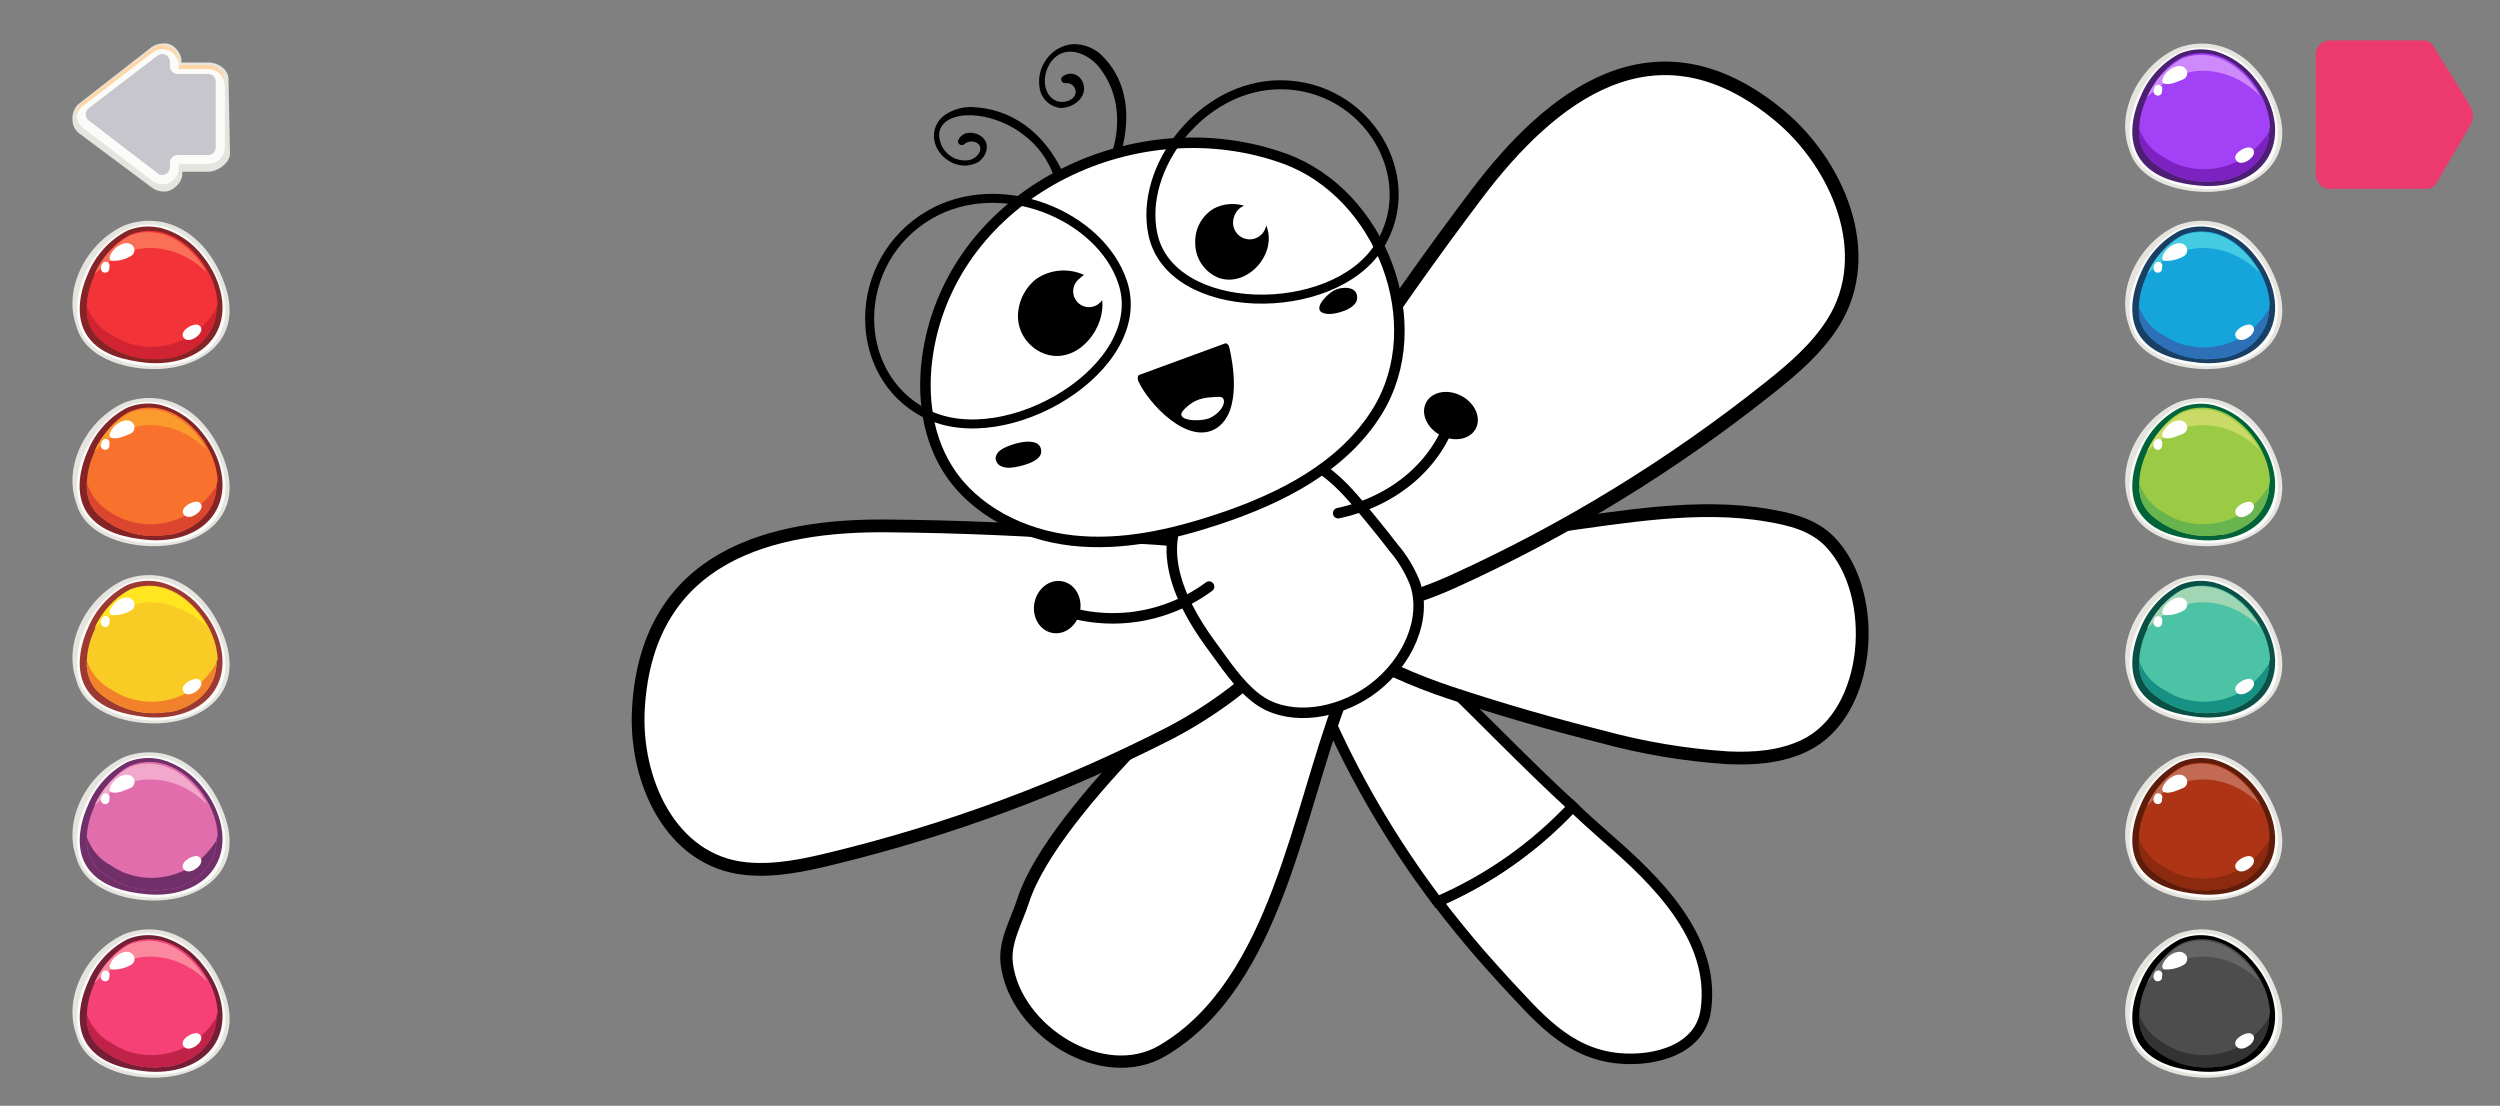 <svg width="364" height="161" viewBox="0 0 364 161" fill="none" xmlns="http://www.w3.org/2000/svg">
<rect x="0" y="0" width="364" height="161" fill="#808080" stroke="none"/>
<path d="M322.835 27.871C317.942 28.333 311.308 26.615 309.997 21.726C307.922 16.052 311.729 9.307 317.062 7C322.649 4.909 328.774 7.854 331.514 15.345C334.41 23.169 328.843 27.312 322.835 27.871Z" fill="#E6E4DF"/>
<path d="M322.747 27.488C318.578 27.871 313.5 26.33 311.406 23.62C307.883 18.829 311.856 9.984 317.345 7.589C322.668 5.262 328.324 9.327 330.408 14.304C333.667 21.038 330.487 26.88 322.747 27.488Z" fill="#FBFBF9"/>
<path d="M330.174 23.011C332.365 19.438 330.966 14.716 328.461 11.594C326.938 9.555 324.784 8.081 322.336 7.402L321.984 7.334C320.436 7.027 318.832 7.187 317.375 7.795C314.796 9.137 312.775 11.353 311.67 14.048C310.339 16.994 309.655 21.019 312.052 23.738C314.009 26.006 317.267 26.742 320.144 27.017C323.794 27.38 328.099 26.389 330.174 23.011Z" fill="#4D1F74"/>
<path d="M330.399 19.173C330.367 20.352 330.029 21.502 329.42 22.511C329.027 23.153 328.539 23.733 327.972 24.229C326.696 25.306 325.155 26.021 323.51 26.3H323.422H323.256H323.099C321.331 26.579 319.523 26.459 317.807 25.95C316.091 25.44 314.509 24.554 313.177 23.355C313.042 23.228 312.915 23.093 312.795 22.952C312.343 22.442 311.994 21.849 311.768 21.205C311.768 21.097 311.7 20.989 311.67 20.881C311.632 20.776 311.602 20.667 311.582 20.557V20.419C311.561 20.342 311.545 20.263 311.533 20.184C311.533 20.027 311.484 19.87 311.465 19.703C311.445 19.536 311.465 19.546 311.465 19.467C311.46 19.389 311.46 19.31 311.465 19.232C311.46 19.196 311.46 19.159 311.465 19.124V18.692C311.563 14.51 314.733 9.66 317.844 8.286C319.256 7.72 320.807 7.603 322.287 7.952C326.397 8.855 330.408 13.842 330.516 18.525C330.408 18.829 330.408 19.006 330.399 19.173Z" fill="#A241F6"/>
<path d="M330.399 19.173C330.367 20.352 330.029 21.503 329.42 22.511C329.027 23.154 328.539 23.733 327.972 24.229C326.696 25.307 325.155 26.022 323.51 26.301H323.422H323.256H323.099C321.331 26.579 319.523 26.46 317.807 25.95C316.091 25.441 314.509 24.555 313.177 23.355C313.042 23.229 312.915 23.094 312.795 22.953C312.343 22.443 311.994 21.849 311.768 21.206C311.768 21.098 311.7 20.99 311.67 20.882C311.632 20.776 311.602 20.668 311.582 20.558V20.42C311.561 20.343 311.545 20.264 311.533 20.185C311.533 20.027 311.484 19.87 311.465 19.703C311.445 19.537 311.465 19.547 311.465 19.468C311.46 19.39 311.46 19.311 311.465 19.232C311.46 19.197 311.46 19.16 311.465 19.124V18.692C312.084 20.53 313.398 22.049 315.124 22.924C315.774 23.37 316.478 23.733 317.218 24.003C318.831 24.581 320.556 24.771 322.255 24.56C323.954 24.349 325.58 23.741 327.003 22.786C328.34 21.794 329.49 20.57 330.399 19.173Z" fill="#7C22C1"/>
<path d="M329.019 13.93C327.473 11.103 324.851 8.776 322.169 8.197C320.69 7.844 319.138 7.96 317.727 8.531C315.452 9.778 313.653 11.746 312.61 14.127C313.371 13.403 314.192 12.746 315.066 12.163C319.596 8.914 325.369 10.2 329.019 13.93Z" fill="#CE89FA"/>
<path d="M318.246 10.043L318.099 9.886C317.316 9.228 316.083 9.886 315.506 10.495C315.193 10.838 314.351 11.938 315.173 12.183C315.995 12.429 317.13 11.84 317.893 11.545C318.028 11.482 318.146 11.39 318.239 11.275C318.333 11.159 318.399 11.024 318.433 10.88C318.467 10.735 318.468 10.585 318.435 10.44C318.403 10.295 318.338 10.159 318.246 10.043Z" fill="white"/>
<path d="M314.821 12.763C314.792 12.665 314.738 12.577 314.665 12.506C314.593 12.435 314.503 12.384 314.405 12.358C314.307 12.331 314.204 12.33 314.106 12.355C314.007 12.379 313.917 12.428 313.842 12.498C313.657 12.725 313.554 13.009 313.549 13.303C313.55 13.455 313.606 13.601 313.707 13.715C313.808 13.829 313.946 13.902 314.097 13.921C314.247 13.945 314.4 13.913 314.527 13.829C314.654 13.745 314.745 13.617 314.782 13.47C314.787 13.427 314.787 13.384 314.782 13.342C314.783 13.319 314.783 13.296 314.782 13.273C314.829 13.107 314.842 12.934 314.821 12.763Z" fill="white"/>
<path d="M326.269 21.863C326.611 21.634 327.005 21.496 327.414 21.46C327.594 21.454 327.77 21.512 327.911 21.623C328.053 21.735 328.15 21.892 328.187 22.069C328.198 22.235 328.165 22.402 328.089 22.55C327.766 23.326 326.132 24.288 325.535 23.257C325.242 22.756 325.702 22.226 326.269 21.863Z" fill="white"/>
<path d="M322.835 79.459C317.942 79.921 311.308 78.203 309.997 73.314C307.922 67.639 311.729 60.895 317.062 58.588C322.649 56.527 328.735 59.462 331.514 66.952C334.41 74.767 328.843 78.9 322.835 79.459Z" fill="#E6E4DF"/>
<path d="M322.747 79.058C318.578 79.44 313.5 77.899 311.406 75.189C307.883 70.399 311.856 61.554 317.345 59.158C322.668 56.832 328.324 60.896 330.408 65.873C333.667 72.647 330.487 78.469 322.747 79.058Z" fill="#FBFBF9"/>
<path d="M330.174 74.61C332.365 71.037 330.966 66.315 328.461 63.193C326.938 61.154 324.784 59.679 322.336 59.001L321.984 58.932C320.436 58.625 318.832 58.786 317.375 59.394C314.798 60.738 312.777 62.953 311.67 65.647C310.339 68.592 309.655 72.617 312.052 75.337C314.009 77.604 317.267 78.341 320.144 78.615C323.794 78.969 328.099 77.977 330.174 74.61Z" fill="#006339"/>
<path d="M330.399 70.761C330.367 71.941 330.029 73.091 329.42 74.099C329.027 74.742 328.539 75.322 327.972 75.817C326.696 76.895 325.155 77.61 323.51 77.889H323.422H323.256H323.099C321.331 78.168 319.523 78.048 317.807 77.538C316.091 77.029 314.509 76.143 313.177 74.944C313.042 74.817 312.915 74.682 312.795 74.541C312.343 74.031 311.994 73.437 311.768 72.794C311.768 72.686 311.7 72.578 311.67 72.47C311.632 72.364 311.602 72.256 311.582 72.146V72.008C311.561 71.931 311.545 71.852 311.533 71.773C311.533 71.616 311.484 71.459 311.465 71.292C311.445 71.125 311.465 71.135 311.465 71.056C311.46 70.978 311.46 70.899 311.465 70.82C311.46 70.785 311.46 70.748 311.465 70.712V70.281C311.563 66.098 314.733 61.249 317.844 59.874C319.256 59.308 320.807 59.192 322.287 59.541C326.397 60.444 330.408 65.431 330.516 70.114C330.408 70.418 330.408 70.595 330.399 70.761Z" fill="#9BCA45"/>
<path d="M330.399 70.761C330.367 71.94 330.029 73.091 329.42 74.099C329.027 74.742 328.539 75.321 327.972 75.817C326.696 76.895 325.155 77.61 323.51 77.888H323.422H323.256H323.099C321.331 78.167 319.523 78.048 317.807 77.538C316.091 77.029 314.509 76.142 313.177 74.943C313.042 74.817 312.915 74.682 312.795 74.541C312.343 74.031 311.994 73.437 311.768 72.793C311.768 72.686 311.7 72.578 311.67 72.469C311.632 72.364 311.602 72.256 311.582 72.145V72.008C311.561 71.931 311.545 71.852 311.533 71.772C311.533 71.615 311.484 71.458 311.465 71.291C311.445 71.124 311.465 71.134 311.465 71.056C311.46 70.977 311.46 70.899 311.465 70.82C311.46 70.784 311.46 70.748 311.465 70.712V70.28C312.036 72.135 313.312 73.691 315.017 74.61C315.667 75.056 316.37 75.419 317.111 75.689C318.723 76.267 320.448 76.457 322.147 76.246C323.846 76.035 325.472 75.427 326.896 74.472C328.282 73.463 329.47 72.205 330.399 70.761Z" fill="#68B44F"/>
<path d="M329.019 65.519C327.473 62.692 324.851 60.365 322.169 59.786C320.69 59.433 319.138 59.549 317.727 60.12C315.452 61.367 313.653 63.335 312.61 65.716C313.371 64.992 314.192 64.335 315.066 63.752C319.596 60.503 325.369 61.789 329.019 65.519Z" fill="#C9DB66"/>
<path d="M318.246 61.632L318.099 61.475C317.316 60.817 316.083 61.475 315.506 62.093C315.193 62.427 314.351 63.526 315.173 63.772C315.995 64.017 317.13 63.428 317.893 63.134C318.028 63.071 318.146 62.979 318.239 62.863C318.333 62.748 318.399 62.613 318.433 62.468C318.467 62.324 318.468 62.173 318.435 62.029C318.403 61.883 318.338 61.748 318.246 61.632Z" fill="white"/>
<path d="M314.821 64.331C314.789 64.236 314.735 64.149 314.662 64.08C314.589 64.01 314.5 63.96 314.403 63.934C314.306 63.908 314.204 63.906 314.106 63.929C314.008 63.952 313.918 63.999 313.842 64.066C313.657 64.294 313.554 64.577 313.549 64.871C313.55 65.023 313.606 65.17 313.707 65.284C313.808 65.397 313.946 65.471 314.097 65.49C314.247 65.514 314.4 65.481 314.527 65.397C314.654 65.314 314.745 65.186 314.782 65.038C314.787 64.996 314.787 64.953 314.782 64.91C314.783 64.888 314.783 64.865 314.782 64.842C314.829 64.676 314.843 64.502 314.821 64.331Z" fill="white"/>
<path d="M326.269 73.452C326.611 73.223 327.005 73.085 327.414 73.049C327.594 73.043 327.77 73.101 327.911 73.212C328.053 73.323 328.15 73.481 328.187 73.658C328.198 73.824 328.165 73.99 328.089 74.139C327.766 74.915 326.132 75.877 325.535 74.846C325.242 74.345 325.702 73.815 326.269 73.452Z" fill="white"/>
<path d="M322.835 53.67C317.942 54.122 311.308 52.404 309.997 47.515C307.922 41.841 311.729 35.096 317.062 32.789C322.649 30.718 328.735 33.663 331.514 41.153C334.41 48.968 328.843 53.111 322.835 53.67Z" fill="#E6E4DF"/>
<path d="M322.747 53.258C318.578 53.651 313.5 52.099 311.406 49.4C307.883 44.609 311.856 35.754 317.345 33.359C322.668 31.042 328.324 35.106 330.408 40.083C333.667 46.837 330.487 52.679 322.747 53.258Z" fill="#FBFBF9"/>
<path d="M330.174 48.81C332.365 45.237 330.966 40.505 328.461 37.393C326.941 35.351 324.786 33.876 322.336 33.201L321.984 33.133C320.437 32.822 318.833 32.98 317.375 33.584C314.798 34.929 312.777 37.144 311.67 39.838C310.339 42.783 309.655 46.818 312.052 49.537C314.009 51.805 317.267 52.482 320.144 52.816C323.794 53.169 328.099 52.178 330.174 48.81Z" fill="#1A3F64"/>
<path d="M330.399 44.972C330.368 46.148 330.031 47.296 329.42 48.3C329.031 48.96 328.542 49.556 327.972 50.067C326.694 51.144 325.154 51.862 323.51 52.148H323.412H323.246H323.089C321.321 52.428 319.513 52.309 317.797 51.799C316.081 51.29 314.499 50.403 313.167 49.203C313.033 49.076 312.905 48.942 312.786 48.801C312.333 48.311 311.975 47.742 311.729 47.122C311.69 47.019 311.658 46.914 311.631 46.808C311.593 46.699 311.563 46.587 311.543 46.474V46.346C311.522 46.269 311.506 46.19 311.494 46.111C311.494 45.954 311.445 45.787 311.426 45.63C311.406 45.473 311.426 45.473 311.426 45.384C311.421 45.306 311.421 45.227 311.426 45.149C311.42 45.113 311.42 45.077 311.426 45.041V44.619C311.523 40.446 314.694 35.597 317.805 34.222C319.216 33.652 320.768 33.535 322.248 33.889C326.357 34.782 330.369 39.779 330.477 44.462C330.408 44.619 330.408 44.795 330.399 44.972Z" fill="#16A5DA"/>
<path d="M330.399 44.973C330.368 46.149 330.031 47.296 329.42 48.3C329.031 48.961 328.542 49.557 327.972 50.068C326.694 51.144 325.154 51.862 323.51 52.149H323.412H323.246H323.089C321.321 52.428 319.513 52.309 317.797 51.8C316.081 51.29 314.499 50.403 313.167 49.204C313.033 49.077 312.905 48.943 312.786 48.801C312.333 48.312 311.975 47.743 311.729 47.123C311.69 47.02 311.658 46.915 311.631 46.808C311.593 46.7 311.563 46.588 311.543 46.475V46.347C311.522 46.27 311.506 46.191 311.494 46.111C311.494 45.954 311.445 45.787 311.426 45.63C311.406 45.473 311.426 45.473 311.426 45.385C311.421 45.306 311.421 45.228 311.426 45.149C311.42 45.114 311.42 45.077 311.426 45.041V44.619C312.047 46.458 313.361 47.98 315.085 48.86C315.74 49.299 316.442 49.661 317.179 49.94C318.792 50.515 320.516 50.704 322.215 50.493C323.914 50.282 325.54 49.675 326.964 48.723C328.327 47.693 329.491 46.422 330.399 44.973Z" fill="#2D70B7"/>
<path d="M329.019 39.72C327.473 36.893 324.851 34.576 322.169 33.987C320.69 33.638 319.139 33.755 317.727 34.321C315.451 35.571 313.651 37.542 312.61 39.926C313.373 39.205 314.195 38.549 315.066 37.963C319.596 34.713 325.369 35.999 329.019 39.72Z" fill="#44CBE2"/>
<path d="M318.246 35.833L318.099 35.676C317.316 35.018 316.083 35.676 315.506 36.294C315.193 36.628 314.351 37.737 315.173 37.973C316.122 38.022 317.065 37.801 317.893 37.335C318.028 37.272 318.146 37.18 318.239 37.065C318.333 36.949 318.399 36.814 318.433 36.67C318.467 36.525 318.468 36.375 318.435 36.23C318.403 36.085 318.338 35.949 318.246 35.833Z" fill="white"/>
<path d="M314.821 38.533C314.788 38.438 314.733 38.352 314.659 38.284C314.586 38.216 314.497 38.167 314.4 38.142C314.303 38.116 314.201 38.116 314.104 38.139C314.007 38.163 313.917 38.21 313.842 38.277C313.657 38.505 313.554 38.789 313.549 39.082C313.55 39.235 313.606 39.381 313.707 39.495C313.808 39.609 313.946 39.682 314.097 39.701C314.246 39.723 314.399 39.689 314.525 39.606C314.651 39.523 314.743 39.396 314.782 39.249C314.786 39.207 314.786 39.164 314.782 39.122C314.782 39.122 314.782 39.122 314.782 39.063V39.014C314.825 38.857 314.839 38.694 314.821 38.533Z" fill="white"/>
<path d="M326.269 47.662C326.611 47.431 327.004 47.289 327.414 47.249C327.594 47.243 327.77 47.301 327.911 47.412C328.053 47.524 328.15 47.682 328.187 47.858C328.199 48.025 328.166 48.191 328.089 48.339C327.766 49.124 326.132 50.087 325.535 49.056C325.242 48.555 325.702 48.015 326.269 47.662Z" fill="white"/>
<path d="M322.835 105.259C317.942 105.711 311.308 103.993 309.997 99.104C307.922 93.43 311.729 86.685 317.062 84.378C322.649 82.307 328.735 85.252 331.514 92.742C334.41 100.557 328.843 104.699 322.835 105.259Z" fill="#E6E4DF"/>
<path d="M322.747 104.847C318.578 105.239 313.5 103.688 311.406 100.989C307.883 96.198 311.856 87.343 317.345 84.947C322.668 82.631 328.324 86.695 330.408 91.672C333.667 98.426 330.487 104.267 322.747 104.847Z" fill="#FBFBF9"/>
<path d="M330.174 100.399C332.365 96.826 330.966 92.094 328.461 88.982C326.941 86.94 324.786 85.465 322.336 84.79L321.984 84.722C320.437 84.411 318.833 84.569 317.375 85.173C314.798 86.518 312.777 88.733 311.67 91.427C310.339 94.372 309.655 98.406 312.052 101.126C314.009 103.394 317.267 104.071 320.144 104.405C323.794 104.758 328.099 103.767 330.174 100.399Z" fill="#0B5046"/>
<path d="M330.399 96.561C330.368 97.737 330.031 98.885 329.42 99.889C329.027 100.532 328.539 101.111 327.972 101.607C326.696 102.688 325.156 103.406 323.51 103.688H323.422H323.256H323.099C321.331 103.965 319.524 103.844 317.808 103.335C316.092 102.825 314.51 101.94 313.177 100.743C313.042 100.616 312.915 100.482 312.795 100.34C312.348 99.827 311.999 99.235 311.768 98.593C311.768 98.485 311.7 98.377 311.67 98.269C311.631 98.161 311.601 98.049 311.582 97.935V97.808C311.561 97.73 311.545 97.651 311.533 97.572C311.533 97.415 311.484 97.248 311.465 97.091C311.445 96.934 311.465 96.934 311.465 96.846C311.46 96.767 311.46 96.688 311.465 96.61C311.459 96.574 311.459 96.538 311.465 96.502V96.207C311.563 92.035 314.733 87.186 317.844 85.811C319.255 85.241 320.807 85.124 322.287 85.477C326.397 86.371 330.408 91.368 330.516 96.05C330.408 96.207 330.408 96.384 330.399 96.561Z" fill="#4CC3A5"/>
<path d="M330.399 96.561C330.368 97.737 330.031 98.885 329.42 99.889C329.027 100.532 328.539 101.112 327.972 101.607C326.696 102.688 325.156 103.407 323.51 103.689H323.422H323.256H323.099C321.331 103.965 319.524 103.845 317.808 103.335C316.092 102.826 314.51 101.941 313.177 100.743C313.042 100.617 312.915 100.482 312.795 100.341C312.348 99.828 311.999 99.235 311.768 98.594C311.768 98.486 311.7 98.378 311.67 98.27C311.631 98.161 311.601 98.05 311.582 97.936V97.808C311.561 97.731 311.545 97.652 311.533 97.573C311.533 97.415 311.484 97.249 311.465 97.091C311.445 96.934 311.465 96.934 311.465 96.846C311.46 96.768 311.46 96.689 311.465 96.611C311.459 96.575 311.459 96.538 311.465 96.502V96.208C312.084 98.048 313.398 99.571 315.124 100.449C315.779 100.888 316.481 101.25 317.218 101.529C318.831 102.104 320.556 102.293 322.254 102.082C323.953 101.871 325.579 101.264 327.003 100.312C328.352 99.278 329.503 98.008 330.399 96.561Z" fill="#179184"/>
<path d="M329.019 91.299C327.473 88.472 324.851 86.155 322.169 85.566C320.69 85.217 319.139 85.334 317.727 85.9C315.451 87.15 313.651 89.121 312.61 91.505C313.373 90.784 314.195 90.128 315.066 89.542C319.596 86.302 325.369 87.588 329.019 91.299Z" fill="#A1D6B4"/>
<path d="M318.246 87.421C318.197 87.421 318.148 87.313 318.099 87.274C317.316 86.606 316.083 87.274 315.506 87.883C315.193 88.216 314.351 89.326 315.173 89.561C316.122 89.611 317.065 89.389 317.893 88.923C318.028 88.861 318.146 88.768 318.239 88.653C318.333 88.538 318.399 88.403 318.433 88.258C318.467 88.114 318.468 87.963 318.435 87.818C318.403 87.673 318.338 87.537 318.246 87.421Z" fill="white"/>
<path d="M314.821 90.121C314.788 90.026 314.733 89.94 314.659 89.872C314.586 89.804 314.497 89.755 314.4 89.73C314.303 89.704 314.201 89.703 314.104 89.727C314.007 89.751 313.917 89.798 313.842 89.865C313.657 90.093 313.554 90.376 313.549 90.67C313.548 90.824 313.603 90.973 313.704 91.089C313.805 91.205 313.945 91.279 314.097 91.299C314.246 91.321 314.399 91.287 314.525 91.204C314.651 91.12 314.743 90.993 314.782 90.847C314.786 90.805 314.786 90.762 314.782 90.719C314.782 90.719 314.782 90.719 314.782 90.66C314.832 90.485 314.845 90.301 314.821 90.121Z" fill="white"/>
<path d="M326.269 99.251C326.611 99.02 327.004 98.878 327.414 98.838C327.594 98.832 327.77 98.89 327.911 99.001C328.053 99.113 328.15 99.27 328.187 99.447C328.199 99.613 328.166 99.78 328.089 99.928C327.766 100.713 326.132 101.675 325.535 100.645C325.242 100.134 325.702 99.604 326.269 99.251Z" fill="white"/>
<path d="M322.835 131.048C317.942 131.509 311.308 129.791 309.997 124.903C307.922 119.228 311.729 112.484 317.062 110.177C322.649 108.115 328.735 111.051 331.514 118.551C334.41 126.355 328.843 130.488 322.835 131.048Z" fill="#E6E4DF"/>
<path d="M322.747 130.646C318.578 131.039 313.5 129.488 311.406 126.788C307.883 121.988 311.856 113.143 317.345 110.747C322.668 108.42 328.324 112.485 330.408 117.462C333.667 124.216 330.487 130.057 322.747 130.646Z" fill="#FBFBF9"/>
<path d="M330.174 126.189C332.365 122.615 330.966 117.893 328.461 114.771C326.938 112.732 324.784 111.258 322.336 110.579L321.984 110.511C320.435 110.209 318.833 110.369 317.375 110.972C314.798 112.317 312.777 114.532 311.67 117.226C310.339 120.171 309.655 124.196 312.052 126.915C314.009 129.183 317.267 129.919 320.144 130.194C323.794 130.567 328.099 129.585 330.174 126.189Z" fill="#5E1C0B"/>
<path d="M330.399 122.35C330.367 123.529 330.03 124.679 329.42 125.688C329.027 126.331 328.539 126.91 327.972 127.406C326.696 128.484 325.155 129.199 323.51 129.477H323.422H323.256H323.099C321.33 129.78 319.516 129.682 317.789 129.191C316.062 128.7 314.467 127.829 313.118 126.64C312.984 126.513 312.856 126.379 312.737 126.238C312.285 125.728 311.936 125.134 311.709 124.49C311.709 124.382 311.641 124.274 311.612 124.166C311.573 124.061 311.544 123.953 311.523 123.842V123.705C311.502 123.627 311.486 123.549 311.475 123.469C311.475 123.312 311.426 123.155 311.406 122.988C311.386 122.821 311.406 122.831 311.406 122.753C311.401 122.674 311.401 122.596 311.406 122.517C311.401 122.481 311.401 122.445 311.406 122.409V121.977C311.504 117.795 314.674 112.945 317.786 111.571C319.199 111.01 320.748 110.894 322.228 111.237C326.338 112.14 330.35 117.128 330.457 121.81C330.408 122.007 330.408 122.183 330.399 122.35Z" fill="#AD3414"/>
<path d="M330.399 122.351C330.367 123.53 330.03 124.68 329.42 125.688C329.027 126.331 328.539 126.911 327.972 127.406C326.696 128.484 325.155 129.199 323.51 129.478H323.422H323.256H323.099C321.33 129.78 319.516 129.682 317.789 129.191C316.062 128.701 314.467 127.829 313.118 126.641C312.984 126.514 312.856 126.379 312.737 126.238C312.285 125.728 311.936 125.134 311.709 124.491C311.709 124.383 311.641 124.275 311.612 124.167C311.573 124.061 311.544 123.953 311.523 123.843V123.705C311.502 123.628 311.486 123.549 311.475 123.47C311.475 123.313 311.426 123.156 311.406 122.989C311.386 122.822 311.406 122.832 311.406 122.753C311.401 122.675 311.401 122.596 311.406 122.517C311.401 122.482 311.401 122.445 311.406 122.409V121.978C312.025 123.815 313.34 125.335 315.066 126.209C315.716 126.655 316.419 127.018 317.16 127.289C318.772 127.866 320.497 128.057 322.196 127.845C323.895 127.634 325.521 127.026 326.945 126.071C328.314 125.055 329.485 123.793 330.399 122.351Z" fill="#8C2A10"/>
<path d="M329.019 117.108C327.473 114.281 324.851 111.954 322.169 111.375C320.69 111.022 319.138 111.138 317.727 111.709C315.452 112.956 313.653 114.923 312.61 117.304C313.373 116.583 314.195 115.927 315.066 115.341C319.596 112.091 325.369 113.378 329.019 117.108Z" fill="#C26A53"/>
<path d="M318.246 113.221L318.099 113.063C317.316 112.406 316.083 113.063 315.506 113.682C315.193 114.016 314.351 115.115 315.173 115.361C315.995 115.606 317.13 115.017 317.893 114.723C318.028 114.66 318.146 114.567 318.239 114.452C318.333 114.337 318.399 114.202 318.433 114.057C318.467 113.913 318.468 113.762 318.435 113.617C318.403 113.472 318.338 113.337 318.246 113.221Z" fill="white"/>
<path d="M314.821 115.92C314.789 115.824 314.735 115.738 314.662 115.669C314.589 115.599 314.5 115.549 314.403 115.523C314.306 115.497 314.204 115.495 314.106 115.518C314.008 115.541 313.918 115.588 313.842 115.655C313.657 115.883 313.554 116.166 313.549 116.46C313.55 116.612 313.606 116.759 313.707 116.873C313.808 116.986 313.946 117.059 314.097 117.079C314.247 117.103 314.4 117.07 314.527 116.986C314.654 116.903 314.745 116.774 314.782 116.627C314.787 116.585 314.787 116.542 314.782 116.499C314.783 116.476 314.783 116.453 314.782 116.431C314.829 116.265 314.843 116.091 314.821 115.92Z" fill="white"/>
<path d="M326.269 125.05C326.609 124.815 327.003 124.673 327.414 124.638C327.594 124.632 327.77 124.69 327.911 124.801C328.053 124.912 328.15 125.07 328.187 125.247C328.198 125.413 328.165 125.579 328.089 125.728C327.766 126.503 326.132 127.465 325.535 126.435C325.242 125.934 325.702 125.404 326.269 125.05Z" fill="white"/>
<path d="M322.835 156.848C317.942 157.299 311.308 155.581 309.997 150.693C307.922 145.018 311.729 138.274 317.062 135.967C322.649 133.896 328.735 136.841 331.514 144.331C334.41 152.165 328.843 156.288 322.835 156.848Z" fill="#E6E4DF"/>
<path d="M322.747 156.436C318.578 156.828 313.5 155.277 311.406 152.577C307.883 147.787 311.856 138.932 317.345 136.536C322.668 134.219 328.324 138.284 330.408 143.261C333.667 150.015 330.487 155.856 322.747 156.436Z" fill="#FBFBF9"/>
<path d="M330.174 151.988C332.365 148.415 330.966 143.683 328.461 140.571C326.941 138.529 324.786 137.054 322.336 136.379L321.984 136.31C320.437 136 318.833 136.157 317.375 136.762C314.798 138.107 312.777 140.321 311.67 143.015C310.339 145.961 309.655 149.995 312.052 152.715C314.009 154.982 317.267 155.709 320.144 155.994C323.794 156.347 328.099 155.355 330.174 151.988Z" fill="black"/>
<path d="M330.399 148.15C330.368 149.326 330.031 150.474 329.42 151.478C329.027 152.121 328.539 152.7 327.972 153.196C326.696 154.277 325.156 154.996 323.51 155.277H323.422H323.256H323.099C321.331 155.556 319.523 155.437 317.807 154.927C316.091 154.418 314.509 153.531 313.177 152.332C313.042 152.205 312.915 152.071 312.795 151.93C312.348 151.416 311.999 150.824 311.768 150.182C311.768 150.074 311.7 149.966 311.67 149.858C311.631 149.75 311.601 149.638 311.582 149.525V149.397C311.561 149.319 311.545 149.241 311.533 149.161C311.533 149.004 311.484 148.837 311.465 148.68C311.445 148.523 311.465 148.523 311.465 148.435C311.46 148.356 311.46 148.278 311.465 148.199C311.459 148.163 311.459 148.127 311.465 148.091V147.669C311.563 143.497 314.733 138.647 317.844 137.273C319.256 136.707 320.807 136.59 322.287 136.939C326.397 137.832 330.408 142.829 330.516 147.512C330.408 147.797 330.408 147.973 330.399 148.15Z" fill="#4D4D4D"/>
<path d="M330.399 148.15C330.368 149.326 330.031 150.474 329.42 151.478C329.027 152.121 328.539 152.7 327.972 153.196C326.696 154.277 325.156 154.995 323.51 155.277H323.422H323.256H323.099C321.331 155.556 319.523 155.436 317.807 154.927C316.091 154.418 314.509 153.531 313.177 152.332C313.042 152.205 312.915 152.071 312.795 151.93C312.348 151.416 311.999 150.824 311.768 150.182C311.768 150.074 311.7 149.966 311.67 149.858C311.631 149.75 311.601 149.638 311.582 149.524V149.397C311.561 149.319 311.545 149.241 311.533 149.161C311.533 149.004 311.484 148.837 311.465 148.68C311.445 148.523 311.465 148.523 311.465 148.435C311.46 148.356 311.46 148.278 311.465 148.199C311.459 148.163 311.459 148.127 311.465 148.091V147.669C312.084 149.509 313.398 151.032 315.124 151.91C315.779 152.349 316.481 152.711 317.218 152.99C318.831 153.565 320.556 153.754 322.254 153.543C323.953 153.332 325.579 152.725 327.003 151.772C328.341 150.777 329.49 149.55 330.399 148.15Z" fill="#333333"/>
<path d="M329.019 142.907C327.473 140.07 324.851 137.753 322.169 137.164C320.689 136.82 319.14 136.937 317.727 137.498C315.451 138.748 313.651 140.719 312.61 143.103C313.373 142.382 314.195 141.726 315.066 141.14C319.596 137.89 325.369 139.177 329.019 142.907Z" fill="#666666"/>
<path d="M318.246 139.01L318.099 138.863C317.316 138.195 316.083 138.863 315.506 139.472C315.193 139.805 314.351 140.915 315.173 141.15C316.122 141.2 317.065 140.978 317.893 140.512C318.028 140.45 318.146 140.357 318.239 140.242C318.333 140.127 318.399 139.992 318.433 139.847C318.467 139.702 318.468 139.552 318.435 139.407C318.403 139.262 318.338 139.126 318.246 139.01Z" fill="white"/>
<path d="M314.821 141.709C314.788 141.614 314.733 141.529 314.659 141.461C314.586 141.393 314.497 141.344 314.4 141.318C314.303 141.293 314.201 141.292 314.104 141.316C314.007 141.34 313.917 141.387 313.842 141.454C313.657 141.682 313.554 141.965 313.549 142.259C313.55 142.411 313.606 142.558 313.707 142.672C313.808 142.785 313.946 142.859 314.097 142.878C314.246 142.9 314.399 142.866 314.525 142.783C314.651 142.699 314.743 142.572 314.782 142.426C314.786 142.384 314.786 142.341 314.782 142.298C314.782 142.298 314.782 142.298 314.782 142.24C314.83 142.067 314.844 141.887 314.821 141.709Z" fill="white"/>
<path d="M326.269 150.839C326.611 150.609 327.004 150.467 327.414 150.427C327.595 150.421 327.772 150.481 327.914 150.594C328.056 150.707 328.152 150.867 328.187 151.046C328.198 151.209 328.164 151.372 328.089 151.517C327.766 152.302 326.132 153.264 325.535 152.233C325.242 151.733 325.702 151.183 326.269 150.839Z" fill="white"/>
<path d="M354.147 6.46C353.983 6.274 353.781 6.126 353.555 6.028C353.328 5.929 353.082 5.882 352.835 5.891H338.951C338.42 5.973 337.94 6.256 337.609 6.681C337.278 7.106 337.121 7.641 337.17 8.178V25.162C337.108 25.704 337.258 26.249 337.588 26.683C337.918 27.117 338.403 27.405 338.941 27.488H353.276C353.538 27.497 353.797 27.442 354.034 27.329C354.271 27.217 354.477 27.049 354.636 26.84L359.616 18.348C359.899 17.91 360.05 17.398 360.05 16.876C360.05 16.353 359.899 15.842 359.616 15.403C359.92 15.806 354.215 6.568 354.147 6.46Z" fill="#EC396E"/>
<path d="M23.963 79.459C19.071 79.921 12.437 78.203 11.126 73.314C9.051 67.639 12.848 60.895 18.19 58.588C23.777 56.527 29.864 59.462 32.643 66.952C35.539 74.767 29.971 78.9 23.963 79.459Z" fill="#E6E4DF"/>
<path d="M23.875 79.057C19.707 79.44 14.629 77.899 12.534 75.189C9.012 70.399 12.985 61.553 18.474 59.158C23.797 56.831 29.453 60.866 31.537 65.873C34.834 72.647 31.615 78.468 23.875 79.057Z" fill="#FBFBF9"/>
<path d="M31.312 74.61C33.504 71.037 32.104 66.315 29.599 63.193C28.081 61.152 25.93 59.674 23.484 58.991L23.112 58.903C21.564 58.596 19.96 58.757 18.503 59.364C15.927 60.709 13.906 62.924 12.799 65.618C11.468 68.563 10.783 72.588 13.18 75.307C15.137 77.575 18.396 78.311 21.273 78.586C24.922 78.969 29.228 77.978 31.312 74.61Z" fill="#842426"/>
<path d="M31.527 70.761C31.495 71.941 31.158 73.091 30.549 74.099C30.155 74.742 29.667 75.322 29.101 75.817C27.824 76.895 26.284 77.61 24.639 77.889H24.55H24.384H24.228C22.46 78.168 20.652 78.048 18.936 77.538C17.22 77.029 15.638 76.143 14.306 74.944C14.171 74.817 14.044 74.682 13.924 74.541C13.489 74.027 13.157 73.434 12.946 72.794C12.946 72.686 12.877 72.578 12.848 72.47C12.809 72.364 12.78 72.256 12.76 72.146V72.008C12.739 71.931 12.722 71.852 12.711 71.773C12.711 71.616 12.711 71.459 12.642 71.292C12.574 71.125 12.642 71.135 12.642 71.056C12.637 70.978 12.637 70.899 12.642 70.82C12.638 70.785 12.638 70.748 12.642 70.712V70.281C12.74 66.098 15.91 61.249 19.022 59.874C20.434 59.308 21.985 59.192 23.464 59.541C27.574 60.444 31.586 65.431 31.694 70.114C31.537 70.418 31.537 70.595 31.527 70.761Z" fill="#F8722D"/>
<path d="M31.527 70.761C31.495 71.94 31.158 73.091 30.549 74.099C30.155 74.742 29.667 75.321 29.101 75.817C27.824 76.895 26.284 77.61 24.639 77.888H24.55H24.384H24.228C22.46 78.167 20.652 78.048 18.936 77.538C17.22 77.029 15.638 76.142 14.306 74.943C14.171 74.817 14.044 74.682 13.924 74.541C13.489 74.026 13.157 73.433 12.946 72.793C12.946 72.686 12.877 72.578 12.848 72.469C12.809 72.364 12.78 72.256 12.76 72.145V72.008C12.739 71.931 12.722 71.852 12.711 71.772C12.711 71.615 12.711 71.458 12.642 71.291C12.574 71.124 12.642 71.134 12.642 71.056C12.637 70.977 12.637 70.899 12.642 70.82C12.638 70.784 12.638 70.748 12.642 70.712V70.28C13.202 72.127 14.459 73.681 16.145 74.61C16.796 75.056 17.499 75.419 18.239 75.689C19.852 76.267 21.577 76.457 23.276 76.246C24.975 76.035 26.601 75.427 28.024 74.472C29.41 73.463 30.598 72.205 31.527 70.761Z" fill="#DC462E"/>
<path d="M30.148 65.519C28.602 62.692 25.979 60.365 23.298 59.786C21.819 59.433 20.266 59.549 18.856 60.12C16.581 61.367 14.782 63.335 13.738 65.716C14.499 64.992 15.321 64.335 16.194 63.752C20.725 60.503 26.498 61.789 30.148 65.519Z" fill="#FB9A2D"/>
<path d="M19.374 61.632L19.227 61.475C18.445 60.817 17.212 61.475 16.634 62.093C16.321 62.427 15.48 63.526 16.302 63.772C17.124 64.017 18.259 63.428 19.022 63.134C19.156 63.071 19.275 62.979 19.368 62.863C19.462 62.748 19.528 62.613 19.562 62.468C19.596 62.324 19.596 62.173 19.564 62.029C19.531 61.883 19.467 61.748 19.374 61.632Z" fill="white"/>
<path d="M15.95 64.331C15.918 64.236 15.863 64.149 15.79 64.08C15.717 64.01 15.629 63.96 15.531 63.934C15.434 63.908 15.332 63.906 15.235 63.929C15.137 63.952 15.046 63.999 14.971 64.066C14.786 64.294 14.682 64.577 14.678 64.871C14.679 65.023 14.735 65.17 14.836 65.284C14.936 65.397 15.075 65.471 15.225 65.49C15.375 65.514 15.529 65.481 15.655 65.397C15.782 65.314 15.873 65.186 15.91 65.038C15.916 64.996 15.916 64.953 15.91 64.91C15.912 64.888 15.912 64.865 15.91 64.842C15.958 64.676 15.971 64.502 15.95 64.331Z" fill="white"/>
<path d="M27.398 73.452C27.739 73.223 28.133 73.084 28.543 73.049C28.725 73.032 28.907 73.081 29.056 73.188C29.205 73.294 29.311 73.45 29.355 73.628C29.366 73.795 29.332 73.961 29.257 74.109C28.934 74.885 27.3 75.847 26.703 74.816C26.419 74.345 26.83 73.815 27.398 73.452Z" fill="white"/>
<path d="M23.963 105.259C19.071 105.711 12.437 103.993 11.126 99.104C9.051 93.43 12.848 86.685 18.19 84.378C23.777 82.307 29.864 85.252 32.643 92.742C35.539 100.557 29.971 104.699 23.963 105.259Z" fill="#E6E4DF"/>
<path d="M23.875 104.847C19.707 105.239 14.629 103.688 12.534 100.989C9.012 96.208 12.985 87.372 18.474 84.947C23.797 82.631 29.453 86.695 31.537 91.672C34.834 98.426 31.615 104.267 23.875 104.847Z" fill="#FBFBF9"/>
<path d="M31.312 100.399C33.504 96.826 32.105 92.094 29.6 88.982C28.082 86.942 25.93 85.467 23.484 84.79L23.132 84.722C21.585 84.411 19.981 84.569 18.523 85.173C15.946 86.518 13.926 88.733 12.818 91.427C11.488 94.372 10.803 98.406 13.2 101.126C15.157 103.394 18.415 104.071 21.292 104.405C24.922 104.758 29.228 103.767 31.312 100.399Z" fill="#9D3933"/>
<path d="M31.527 96.561C31.497 97.737 31.159 98.885 30.549 99.889C30.155 100.532 29.667 101.111 29.101 101.607C27.825 102.688 26.284 103.406 24.639 103.688H24.55H24.384H24.228C22.46 103.965 20.652 103.844 18.937 103.335C17.221 102.825 15.639 101.94 14.306 100.743C14.171 100.616 14.044 100.482 13.924 100.34C13.494 99.823 13.162 99.231 12.946 98.593C12.946 98.485 12.877 98.377 12.848 98.269C12.808 98.161 12.779 98.049 12.76 97.935V97.808C12.739 97.73 12.722 97.651 12.711 97.572C12.711 97.415 12.711 97.248 12.642 97.091C12.574 96.934 12.642 96.934 12.642 96.846C12.637 96.767 12.637 96.688 12.642 96.61C12.637 96.574 12.637 96.538 12.642 96.502V96.207C12.74 92.035 15.91 87.186 19.022 85.811C20.433 85.241 21.985 85.124 23.464 85.477C27.574 86.371 31.586 91.368 31.694 96.05C31.537 96.207 31.537 96.384 31.527 96.561Z" fill="#F9CC25"/>
<path d="M31.527 96.561C31.497 97.737 31.159 98.885 30.549 99.889C30.155 100.532 29.667 101.112 29.101 101.607C27.825 102.688 26.284 103.407 24.639 103.689H24.55H24.384H24.228C22.46 103.965 20.652 103.845 18.937 103.335C17.221 102.826 15.639 101.941 14.306 100.743C14.171 100.617 14.044 100.482 13.924 100.341C13.494 99.824 13.162 99.231 12.946 98.594C12.946 98.486 12.877 98.378 12.848 98.27C12.808 98.161 12.779 98.05 12.76 97.936V97.808C12.739 97.731 12.722 97.652 12.711 97.573C12.711 97.415 12.711 97.249 12.642 97.091C12.574 96.934 12.642 96.934 12.642 96.846C12.637 96.768 12.637 96.689 12.642 96.611C12.637 96.575 12.637 96.538 12.642 96.502V96.208C13.261 98.048 14.575 99.571 16.302 100.449C16.956 100.888 17.659 101.25 18.396 101.529C20.009 102.104 21.733 102.293 23.432 102.082C25.131 101.871 26.757 101.264 28.181 100.312C29.512 99.274 30.646 98.003 31.527 96.561Z" fill="#F2812C"/>
<path d="M30.148 91.299C28.602 88.472 25.979 86.155 23.298 85.566C21.818 85.217 20.267 85.334 18.856 85.9C16.579 87.15 14.78 89.121 13.738 91.505C14.502 90.784 15.323 90.128 16.194 89.542C20.725 86.302 26.498 87.588 30.148 91.299Z" fill="#FFE620"/>
<path d="M19.374 87.421C19.325 87.421 19.276 87.313 19.227 87.274C18.445 86.606 17.212 87.274 16.634 87.883C16.321 88.216 15.48 89.326 16.302 89.561C17.25 89.611 18.194 89.389 19.022 88.923C19.156 88.861 19.275 88.768 19.368 88.653C19.462 88.538 19.528 88.403 19.562 88.258C19.596 88.114 19.596 87.963 19.564 87.818C19.531 87.673 19.467 87.537 19.374 87.421Z" fill="white"/>
<path d="M15.95 90.121C15.917 90.026 15.861 89.94 15.788 89.872C15.715 89.804 15.625 89.755 15.528 89.73C15.432 89.704 15.33 89.703 15.233 89.727C15.136 89.751 15.046 89.798 14.971 89.865C14.786 90.093 14.682 90.376 14.678 90.67C14.679 90.823 14.735 90.969 14.836 91.083C14.936 91.197 15.075 91.27 15.225 91.289C15.375 91.311 15.527 91.277 15.654 91.194C15.78 91.111 15.871 90.984 15.91 90.837C15.915 90.795 15.915 90.752 15.91 90.71C15.91 90.71 15.91 90.71 15.91 90.651C15.959 90.478 15.972 90.298 15.95 90.121Z" fill="white"/>
<path d="M27.398 99.251C27.739 99.02 28.133 98.878 28.543 98.838C28.722 98.832 28.898 98.89 29.04 99.001C29.181 99.113 29.279 99.27 29.316 99.447C29.328 99.613 29.294 99.78 29.218 99.928C28.895 100.713 27.261 101.675 26.664 100.645C26.419 100.134 26.83 99.604 27.398 99.251Z" fill="white"/>
<path d="M23.963 131.048C19.071 131.509 12.437 129.791 11.126 124.903C9.051 119.228 12.848 112.484 18.19 110.177C23.777 108.115 29.864 111.051 32.643 118.551C35.539 126.355 29.971 130.488 23.963 131.048Z" fill="#E6E4DF"/>
<path d="M23.875 130.646C19.707 131.039 14.629 129.488 12.534 126.788C9.012 121.988 12.985 113.143 18.474 110.747C23.797 108.42 29.453 112.485 31.537 117.462C34.834 124.216 31.615 130.057 23.875 130.646Z" fill="#FBFBF9"/>
<path d="M31.312 126.189C33.504 122.615 32.105 117.893 29.6 114.771C28.079 112.734 25.928 111.26 23.484 110.579L23.132 110.511C21.584 110.209 19.981 110.369 18.523 110.972C15.946 112.317 13.926 114.532 12.818 117.226C11.488 120.171 10.803 124.196 13.2 126.915C15.157 129.183 18.415 129.919 21.292 130.194C24.922 130.567 29.228 129.585 31.312 126.189Z" fill="#712F6A"/>
<path d="M31.527 122.351C31.495 123.53 31.158 124.68 30.549 125.689C30.155 126.331 29.667 126.911 29.101 127.407C27.824 128.484 26.284 129.199 24.639 129.478H24.55H24.384H24.228C22.46 129.757 20.652 129.637 18.936 129.128C17.22 128.618 15.638 127.732 14.306 126.533C14.171 126.406 14.044 126.272 13.924 126.13C13.489 125.616 13.157 125.023 12.946 124.383C12.946 124.275 12.877 124.167 12.848 124.059C12.809 123.954 12.78 123.845 12.76 123.735V123.598C12.739 123.52 12.722 123.441 12.711 123.362C12.711 123.205 12.711 123.048 12.642 122.881C12.574 122.714 12.642 122.724 12.642 122.645C12.637 122.567 12.637 122.488 12.642 122.41C12.637 122.374 12.637 122.338 12.642 122.302V121.87C12.74 117.688 15.91 112.838 19.022 111.464C20.435 110.903 21.984 110.786 23.464 111.13C27.574 112.033 31.586 117.02 31.694 121.703C31.537 122.007 31.537 122.184 31.527 122.351Z" fill="#E16DAC"/>
<path d="M31.527 122.35C31.495 123.529 31.158 124.679 30.549 125.688C30.155 126.331 29.667 126.91 29.101 127.406C27.824 128.484 26.284 129.199 24.639 129.477H24.55H24.384H24.228C22.46 129.756 20.652 129.637 18.936 129.127C17.22 128.618 15.638 127.731 14.306 126.532C14.171 126.405 14.044 126.271 13.924 126.13C13.489 125.615 13.157 125.022 12.946 124.382C12.946 124.274 12.877 124.166 12.848 124.058C12.809 123.953 12.78 123.845 12.76 123.734V123.597C12.739 123.519 12.722 123.441 12.711 123.361C12.711 123.204 12.711 123.047 12.642 122.88C12.574 122.713 12.642 122.723 12.642 122.645C12.637 122.566 12.637 122.488 12.642 122.409C12.637 122.373 12.637 122.337 12.642 122.301V121.869C13.262 123.707 14.576 125.226 16.302 126.1C16.952 126.547 17.655 126.91 18.396 127.18C20.008 127.758 21.733 127.948 23.432 127.737C25.131 127.525 26.758 126.918 28.181 125.963C29.502 124.968 30.635 123.745 31.527 122.35Z" fill="#712F6A"/>
<path d="M30.148 117.108C28.602 114.281 25.979 111.954 23.298 111.375C21.819 111.022 20.266 111.138 18.856 111.709C16.581 112.956 14.782 114.923 13.738 117.304C14.502 116.583 15.323 115.927 16.194 115.341C20.725 112.091 26.498 113.378 30.148 117.108Z" fill="#F1A8CA"/>
<path d="M19.374 113.221L19.227 113.063C18.445 112.406 17.212 113.063 16.634 113.682C16.321 114.016 15.48 115.115 16.302 115.361C17.124 115.606 18.259 115.017 19.022 114.723C19.156 114.66 19.275 114.567 19.368 114.452C19.462 114.337 19.528 114.202 19.562 114.057C19.596 113.913 19.596 113.762 19.564 113.617C19.531 113.472 19.467 113.337 19.374 113.221Z" fill="white"/>
<path d="M15.95 115.92C15.918 115.824 15.863 115.738 15.79 115.669C15.717 115.599 15.629 115.549 15.531 115.523C15.434 115.497 15.332 115.495 15.235 115.518C15.137 115.541 15.046 115.588 14.971 115.655C14.786 115.883 14.682 116.166 14.678 116.46C14.679 116.612 14.735 116.759 14.836 116.873C14.936 116.986 15.075 117.059 15.225 117.079C15.375 117.103 15.529 117.07 15.655 116.986C15.782 116.903 15.873 116.774 15.91 116.627C15.916 116.585 15.916 116.542 15.91 116.499C15.912 116.476 15.912 116.453 15.91 116.431C15.958 116.265 15.971 116.091 15.95 115.92Z" fill="white"/>
<path d="M27.398 125.05C27.737 124.815 28.132 124.673 28.543 124.638C28.722 124.632 28.898 124.69 29.04 124.801C29.181 124.912 29.279 125.07 29.316 125.247C29.327 125.413 29.293 125.579 29.218 125.728C28.895 126.503 27.261 127.465 26.664 126.435C26.419 125.934 26.83 125.404 27.398 125.05Z" fill="white"/>
<path d="M23.963 156.848C19.071 157.299 12.437 155.581 11.126 150.693C9.051 145.018 12.848 138.274 18.19 135.967C23.777 133.896 29.864 136.841 32.643 144.331C35.539 152.165 29.971 156.288 23.963 156.848Z" fill="#E6E4DF"/>
<path d="M23.875 156.436C19.707 156.828 14.629 155.277 12.534 152.577C9.012 147.787 12.985 138.932 18.474 136.536C23.797 134.219 29.453 138.284 31.537 143.261C34.834 150.015 31.615 155.856 23.875 156.436Z" fill="#FBFBF9"/>
<path d="M31.312 151.988C33.504 148.415 32.105 143.683 29.6 140.571C28.082 138.531 25.93 137.056 23.484 136.379L23.132 136.31C21.585 136 19.981 136.157 18.523 136.762C15.946 138.107 13.926 140.321 12.818 143.015C11.488 145.961 10.803 149.995 13.2 152.715C15.157 154.982 18.415 155.709 21.292 155.994C24.922 156.347 29.228 155.355 31.312 151.988Z" fill="#741F36"/>
<path d="M31.527 148.15C31.497 149.326 31.159 150.474 30.549 151.478C30.155 152.121 29.667 152.7 29.101 153.196C27.825 154.277 26.284 154.996 24.639 155.277H24.55H24.384H24.228C22.46 155.556 20.652 155.437 18.936 154.927C17.22 154.418 15.638 153.531 14.306 152.332C14.171 152.205 14.044 152.071 13.924 151.93C13.494 151.413 13.162 150.82 12.946 150.182C12.946 150.074 12.877 149.966 12.848 149.858C12.808 149.75 12.779 149.638 12.76 149.525V149.397C12.739 149.319 12.722 149.241 12.711 149.161C12.711 149.004 12.711 148.837 12.642 148.68C12.574 148.523 12.642 148.523 12.642 148.435C12.637 148.356 12.637 148.278 12.642 148.199C12.637 148.163 12.637 148.127 12.642 148.091V147.669C12.74 143.497 15.91 138.647 19.022 137.273C20.434 136.707 21.985 136.59 23.464 136.939C27.574 137.832 31.586 142.829 31.694 147.512C31.537 147.797 31.537 147.973 31.527 148.15Z" fill="#F64176"/>
<path d="M31.527 148.15C31.497 149.326 31.159 150.474 30.549 151.478C30.155 152.121 29.667 152.7 29.101 153.196C27.825 154.277 26.284 154.995 24.639 155.277H24.55H24.384H24.228C22.46 155.556 20.652 155.436 18.936 154.927C17.22 154.418 15.638 153.531 14.306 152.332C14.171 152.205 14.044 152.071 13.924 151.93C13.494 151.412 13.162 150.82 12.946 150.182C12.946 150.074 12.877 149.966 12.848 149.858C12.808 149.75 12.779 149.638 12.76 149.524V149.397C12.739 149.319 12.722 149.241 12.711 149.161C12.711 149.004 12.711 148.837 12.642 148.68C12.574 148.523 12.642 148.523 12.642 148.435C12.637 148.356 12.637 148.278 12.642 148.199C12.637 148.163 12.637 148.127 12.642 148.091V147.669C13.261 149.509 14.575 151.032 16.302 151.91C16.956 152.349 17.659 152.711 18.396 152.99C20.009 153.565 21.733 153.754 23.432 153.543C25.131 153.332 26.757 152.725 28.181 151.772C29.501 150.773 30.634 149.546 31.527 148.15Z" fill="#C12248"/>
<path d="M30.148 142.907C28.602 140.07 25.979 137.753 23.298 137.164C21.818 136.82 20.268 136.937 18.856 137.498C16.579 138.748 14.78 140.719 13.738 143.103C14.502 142.382 15.323 141.726 16.194 141.14C20.725 137.89 26.498 139.177 30.148 142.907Z" fill="#FA899D"/>
<path d="M19.374 139.01L19.227 138.863C18.445 138.195 17.212 138.863 16.634 139.472C16.321 139.805 15.48 140.915 16.302 141.15C17.25 141.2 18.194 140.978 19.022 140.512C19.156 140.45 19.275 140.357 19.368 140.242C19.462 140.127 19.528 139.992 19.562 139.847C19.596 139.702 19.596 139.552 19.564 139.407C19.531 139.262 19.467 139.126 19.374 139.01Z" fill="white"/>
<path d="M15.95 141.709C15.917 141.614 15.861 141.529 15.788 141.461C15.715 141.393 15.625 141.344 15.528 141.318C15.432 141.293 15.33 141.292 15.233 141.316C15.136 141.34 15.046 141.387 14.971 141.454C14.786 141.682 14.682 141.965 14.678 142.259C14.679 142.411 14.735 142.558 14.836 142.672C14.936 142.785 15.075 142.859 15.225 142.878C15.375 142.9 15.527 142.866 15.654 142.783C15.78 142.699 15.871 142.572 15.91 142.426C15.915 142.384 15.915 142.341 15.91 142.298C15.91 142.298 15.91 142.298 15.91 142.24C15.959 142.067 15.972 141.887 15.95 141.709Z" fill="white"/>
<path d="M27.398 150.839C27.739 150.609 28.133 150.467 28.543 150.427C28.724 150.421 28.901 150.481 29.043 150.594C29.184 150.707 29.281 150.867 29.316 151.046C29.327 151.209 29.293 151.372 29.218 151.517C28.895 152.302 27.261 153.264 26.664 152.233C26.419 151.733 26.83 151.183 27.398 150.839Z" fill="white"/>
<path d="M23.963 53.67C19.071 54.122 12.437 52.404 11.126 47.515C9.051 41.841 12.848 35.096 18.19 32.789C23.777 30.718 29.864 33.663 32.643 41.153C35.539 48.968 29.971 53.111 23.963 53.67Z" fill="#E6E4DF"/>
<path d="M23.875 53.258C19.707 53.651 14.629 52.099 12.534 49.4C9.012 44.609 12.985 35.754 18.474 33.359C23.797 31.042 29.453 35.106 31.537 40.083C34.834 46.837 31.615 52.679 23.875 53.258Z" fill="#FBFBF9"/>
<path d="M31.312 48.81C33.504 45.237 32.105 40.505 29.6 37.393C28.082 35.353 25.93 33.878 23.484 33.201L23.132 33.133C21.585 32.822 19.981 32.98 18.523 33.584C15.946 34.929 13.926 37.144 12.818 39.838C11.488 42.783 10.803 46.818 13.2 49.537C15.157 51.805 18.415 52.482 21.292 52.816C24.922 53.169 29.228 52.178 31.312 48.81Z" fill="#842426"/>
<path d="M31.527 44.972C31.497 46.148 31.159 47.296 30.549 48.3C30.159 48.961 29.671 49.557 29.1 50.068C27.822 51.144 26.283 51.862 24.639 52.149H24.541H24.374H24.218C22.45 52.428 20.642 52.309 18.925 51.799C17.209 51.29 15.628 50.403 14.296 49.204C14.161 49.077 14.034 48.942 13.914 48.801C13.481 48.282 13.149 47.686 12.936 47.044C12.897 46.941 12.865 46.836 12.838 46.73C12.799 46.621 12.77 46.509 12.75 46.396V46.268C12.729 46.191 12.712 46.112 12.701 46.033C12.701 45.876 12.701 45.709 12.632 45.552C12.564 45.395 12.632 45.395 12.632 45.306C12.627 45.228 12.627 45.149 12.632 45.071C12.627 45.035 12.627 44.998 12.632 44.963V44.54C12.73 40.368 15.9 35.519 19.012 34.144C20.423 33.574 21.975 33.457 23.454 33.81C27.564 34.704 31.576 39.701 31.684 44.383C31.537 44.619 31.537 44.796 31.527 44.972Z" fill="#F23338"/>
<path d="M31.527 44.972C31.497 46.148 31.159 47.296 30.549 48.3C30.159 48.96 29.671 49.556 29.1 50.067C27.822 51.144 26.283 51.862 24.639 52.148H24.541H24.374H24.218C22.45 52.428 20.642 52.309 18.925 51.799C17.209 51.29 15.628 50.403 14.296 49.203C14.161 49.076 14.034 48.942 13.914 48.801C13.481 48.282 13.149 47.685 12.936 47.043C12.897 46.941 12.865 46.836 12.838 46.729C12.799 46.621 12.77 46.509 12.75 46.395V46.268C12.729 46.19 12.712 46.112 12.701 46.032C12.701 45.875 12.701 45.708 12.632 45.551C12.564 45.394 12.632 45.394 12.632 45.306C12.627 45.227 12.627 45.149 12.632 45.07C12.627 45.034 12.627 44.998 12.632 44.962V44.54C13.254 46.379 14.567 47.9 16.292 48.781C16.947 49.22 17.649 49.582 18.386 49.861C19.999 50.436 21.723 50.625 23.422 50.414C25.121 50.203 26.747 49.596 28.171 48.644C29.499 47.63 30.635 46.387 31.527 44.972Z" fill="#D22332"/>
<path d="M30.148 39.72C28.602 36.893 25.979 34.576 23.298 33.987C21.818 33.638 20.267 33.755 18.856 34.321C16.579 35.571 14.78 37.542 13.738 39.926C14.502 39.205 15.323 38.549 16.194 37.963C20.725 34.713 26.498 35.999 30.148 39.72Z" fill="#FA7056"/>
<path d="M19.374 35.833L19.227 35.676C18.445 35.018 17.212 35.676 16.634 36.294C16.321 36.628 15.48 37.737 16.302 37.973C17.253 38.013 18.197 37.782 19.022 37.305C19.152 37.242 19.266 37.15 19.356 37.038C19.446 36.925 19.51 36.793 19.544 36.652C19.578 36.512 19.58 36.365 19.551 36.224C19.521 36.082 19.461 35.949 19.374 35.833Z" fill="white"/>
<path d="M15.95 38.533C15.917 38.438 15.861 38.352 15.788 38.284C15.715 38.216 15.625 38.167 15.528 38.142C15.432 38.116 15.33 38.116 15.233 38.139C15.136 38.163 15.046 38.21 14.971 38.277C14.786 38.505 14.682 38.789 14.678 39.082C14.679 39.235 14.735 39.381 14.836 39.495C14.936 39.609 15.075 39.682 15.225 39.701C15.375 39.723 15.527 39.689 15.654 39.606C15.78 39.523 15.871 39.396 15.91 39.249C15.914 39.207 15.914 39.164 15.91 39.122C15.91 39.122 15.91 39.122 15.91 39.063V39.014C15.954 38.857 15.967 38.694 15.95 38.533Z" fill="white"/>
<path d="M27.398 47.662C27.739 47.431 28.133 47.289 28.543 47.249C28.722 47.243 28.898 47.301 29.04 47.412C29.181 47.524 29.279 47.682 29.316 47.858C29.328 48.025 29.294 48.191 29.218 48.339C28.895 49.124 27.261 50.087 26.664 49.056C26.419 48.555 26.83 48.015 27.398 47.662Z" fill="white"/>
<path d="M30.402 9.101H26.419V8.61C26.282 7.885 25.885 7.236 25.304 6.784C25.072 6.6 24.804 6.465 24.518 6.389C24.232 6.313 23.933 6.297 23.64 6.342C23.069 6.345 22.514 6.531 22.055 6.873L11.38 15.188C11.089 15.485 10.865 15.841 10.722 16.232C10.578 16.623 10.519 17.04 10.548 17.455C10.556 17.835 10.647 18.208 10.816 18.548C10.986 18.888 11.228 19.185 11.527 19.419L22.202 27.38C22.704 27.713 23.293 27.891 23.895 27.891C24.204 27.891 24.511 27.83 24.797 27.71C25.082 27.591 25.341 27.415 25.558 27.194C25.827 26.991 26.052 26.736 26.22 26.444C26.388 26.153 26.496 25.83 26.537 25.495V25.005H30.333C31.654 25.005 33.484 23.748 33.484 22.364L33.269 11.496C33.269 10.112 31.733 9.101 30.402 9.101Z" fill="#E6E4DF"/>
<path d="M31.39 22.168C31.393 22.456 31.285 22.735 31.088 22.945C30.891 23.156 30.621 23.282 30.333 23.297H25.862C25.566 23.297 25.282 23.415 25.073 23.625C24.864 23.834 24.746 24.119 24.746 24.416V25.074C24.747 25.221 24.72 25.367 24.664 25.503C24.608 25.64 24.526 25.764 24.422 25.868C24.319 25.972 24.195 26.054 24.059 26.11C23.923 26.166 23.777 26.194 23.631 26.193C23.39 26.193 23.156 26.113 22.965 25.967L12.906 18.29C12.77 18.183 12.66 18.047 12.584 17.892C12.508 17.736 12.469 17.565 12.469 17.392C12.469 17.218 12.508 17.047 12.584 16.892C12.66 16.736 12.77 16.6 12.906 16.494L22.965 8.836C23.156 8.69 23.39 8.61 23.631 8.61C23.778 8.61 23.924 8.64 24.06 8.696C24.196 8.753 24.319 8.837 24.423 8.942C24.527 9.047 24.609 9.171 24.664 9.308C24.72 9.445 24.747 9.592 24.746 9.739V10.387C24.745 10.535 24.773 10.682 24.828 10.819C24.884 10.956 24.966 11.08 25.069 11.185C25.173 11.29 25.297 11.373 25.433 11.43C25.569 11.487 25.714 11.516 25.862 11.516H30.333C30.479 11.516 30.624 11.545 30.759 11.602C30.894 11.658 31.016 11.741 31.119 11.845C31.221 11.949 31.303 12.072 31.358 12.208C31.413 12.344 31.44 12.489 31.439 12.635L31.39 22.168Z" fill="#E6E4DF"/>
<path d="M31.39 11.859V21.421C31.397 21.567 31.375 21.712 31.325 21.849C31.275 21.987 31.199 22.113 31.101 22.22C31.003 22.328 30.885 22.415 30.753 22.477C30.621 22.538 30.479 22.573 30.333 22.579H25.862C25.565 22.582 25.281 22.702 25.072 22.914C24.863 23.125 24.746 23.411 24.746 23.708V24.366C24.746 24.663 24.629 24.948 24.419 25.157C24.21 25.367 23.927 25.485 23.631 25.485C23.39 25.485 23.156 25.406 22.965 25.259L12.906 17.543C12.77 17.437 12.66 17.3 12.584 17.145C12.508 16.989 12.469 16.818 12.469 16.645C12.469 16.472 12.508 16.301 12.584 16.145C12.66 15.989 12.77 15.853 12.906 15.747L22.965 8.06C23.159 7.921 23.392 7.848 23.631 7.854C23.778 7.854 23.924 7.883 24.06 7.94C24.196 7.997 24.319 8.08 24.423 8.185C24.527 8.29 24.609 8.415 24.664 8.552C24.72 8.688 24.747 8.835 24.746 8.983V9.631C24.746 9.928 24.863 10.214 25.072 10.426C25.281 10.637 25.565 10.757 25.862 10.76H30.333C30.616 10.772 30.884 10.893 31.08 11.098C31.277 11.303 31.388 11.575 31.39 11.859Z" fill="url(#paint0_linear_614_2440)"/>
<path d="M30.333 9.424H26.038V8.963C26.04 8.644 25.98 8.328 25.86 8.033C25.74 7.738 25.564 7.469 25.34 7.243C25.116 7.016 24.85 6.837 24.556 6.714C24.263 6.591 23.948 6.528 23.631 6.528C23.107 6.525 22.597 6.698 22.183 7.019L12.124 14.726C11.818 14.953 11.57 15.249 11.399 15.59C11.228 15.931 11.139 16.307 11.139 16.689C11.139 17.071 11.228 17.447 11.399 17.788C11.57 18.129 11.818 18.425 12.124 18.652L22.183 26.329C22.596 26.653 23.106 26.829 23.631 26.83C23.948 26.829 24.262 26.765 24.555 26.642C24.848 26.519 25.113 26.339 25.337 26.113C25.56 25.887 25.737 25.619 25.858 25.324C25.978 25.029 26.039 24.714 26.038 24.395V23.855H30.333C30.974 23.85 31.586 23.591 32.037 23.136C32.488 22.68 32.74 22.063 32.74 21.421V11.859C32.74 11.217 32.488 10.6 32.037 10.144C31.586 9.688 30.974 9.43 30.333 9.424ZM31.439 21.421C31.446 21.571 31.422 21.72 31.369 21.86C31.317 22.001 31.236 22.129 31.133 22.237C31.03 22.346 30.906 22.432 30.768 22.49C30.631 22.549 30.483 22.579 30.333 22.579H25.862C25.565 22.582 25.281 22.702 25.072 22.913C24.863 23.125 24.746 23.41 24.746 23.708V24.366C24.746 24.663 24.629 24.948 24.419 25.157C24.21 25.367 23.927 25.485 23.631 25.485C23.39 25.485 23.156 25.406 22.965 25.259L12.906 17.543C12.77 17.437 12.66 17.3 12.584 17.145C12.508 16.989 12.469 16.818 12.469 16.645C12.469 16.472 12.508 16.301 12.584 16.145C12.66 15.989 12.77 15.853 12.906 15.747L22.965 8.06C23.159 7.92 23.392 7.848 23.631 7.854C23.778 7.854 23.924 7.883 24.06 7.94C24.196 7.997 24.319 8.08 24.423 8.185C24.527 8.29 24.609 8.414 24.664 8.551C24.72 8.688 24.747 8.835 24.746 8.983V9.631C24.746 9.928 24.863 10.214 25.072 10.425C25.281 10.637 25.565 10.757 25.862 10.759H30.333C30.479 10.759 30.624 10.789 30.759 10.845C30.894 10.901 31.016 10.984 31.119 11.088C31.221 11.192 31.303 11.315 31.358 11.451C31.413 11.587 31.44 11.732 31.439 11.879V21.421Z" fill="#FBFBF9"/>
<g style="mix-blend-mode:screen" opacity="0.59">
<path d="M30.333 9.424H26.038V8.963C26.04 8.644 25.98 8.328 25.86 8.033C25.74 7.738 25.564 7.469 25.34 7.243C25.116 7.016 24.85 6.837 24.556 6.714C24.263 6.591 23.948 6.528 23.631 6.528C23.107 6.525 22.597 6.698 22.183 7.019L12.124 14.726C11.819 14.954 11.572 15.25 11.402 15.591C11.232 15.932 11.144 16.308 11.145 16.689C11.145 16.797 11.145 16.905 11.145 17.003C11.194 16.682 11.306 16.373 11.474 16.096C11.642 15.818 11.863 15.576 12.124 15.383L22.183 7.657C22.596 7.333 23.106 7.157 23.631 7.157C23.948 7.158 24.262 7.222 24.555 7.345C24.848 7.468 25.113 7.648 25.337 7.874C25.56 8.1 25.737 8.368 25.858 8.663C25.978 8.957 26.039 9.273 26.038 9.591V10.062H30.333C30.974 10.068 31.586 10.326 32.037 10.783C32.488 11.239 32.74 11.855 32.74 12.497V11.859C32.74 11.217 32.488 10.6 32.037 10.144C31.586 9.688 30.974 9.43 30.333 9.424Z" fill="#FFBE6D"/>
</g>
<path d="M228.968 117.441C223.433 123.353 216.749 128.064 209.329 131.283C211.325 133.901 213.413 136.47 215.592 138.99C216.746 140.299 217.921 141.608 219.114 142.917C223.674 147.757 228.077 153.372 235.661 154.089C241.072 154.599 247.647 152.773 248.381 146.961C249.771 136.555 241.17 128.221 233.792 121.839C232.118 120.367 230.504 118.914 228.968 117.441Z" fill="white" stroke="black" stroke-width="1.53" stroke-miterlimit="10" stroke-linecap="round"/>
<path d="M209.134 98.102C206.345 95.432 200.699 91.23 196.012 92.615C190.914 94.126 191.345 99.702 192.832 103.138C197.182 113.142 202.704 122.59 209.28 131.284C216.718 128.07 223.418 123.359 228.968 117.442C222.118 111.149 215.866 104.572 209.134 98.102Z" fill="white" stroke="black" stroke-width="1.53" stroke-miterlimit="10" stroke-linecap="round"/>
<path d="M186.217 129.526C189.73 120.229 192.088 110.187 195.122 102.166C196.677 98.102 201.081 89.335 194.857 86.39C190.738 84.427 187.225 88.432 184.417 90.69C179.955 94.283 153.506 117.304 148.986 131.097C148.007 134.17 146.177 137.115 146.588 140.354C147.811 150.054 160.542 158.114 169.26 152.979C177.636 148.051 182.568 139.186 186.217 129.526Z" fill="white" stroke="black" stroke-width="1.79" stroke-miterlimit="10" stroke-linecap="round"/>
<path d="M233.185 107.252C239.195 108.897 245.355 109.93 251.571 110.334C255.358 110.501 259.262 110.246 262.794 108.538C272.472 103.865 273.763 86.607 266.513 78.959C264.096 76.407 260.642 75.562 257.373 75.032C247.275 73.275 236.179 75.297 226.062 76.662C216.893 77.899 207.627 78.488 198.605 81.011C195.797 81.796 190.895 82.375 190.611 86.715C190.405 89.915 193.546 92.605 195.689 93.861C200.611 96.747 205.823 99.103 211.237 100.89C218.491 103.292 225.807 105.413 233.185 107.252Z" fill="white" stroke="black" stroke-width="1.86" stroke-miterlimit="10" stroke-linecap="round"/>
<path d="M179.436 100.949C186.286 95.736 192.304 88.462 184.172 82.778C177.509 78.125 168.301 78.537 160.561 77.918C150.111 77.113 139.644 76.665 129.161 76.573C112.674 76.416 94.298 80.667 92.957 103.08C92.321 113.417 97.546 125.433 108.691 126.483C112.85 126.876 117.018 126.002 121.069 125.011C138.201 120.857 154.786 114.695 170.483 106.653C173.618 105 176.612 103.093 179.436 100.949Z" fill="white" stroke="black" stroke-width="1.86" stroke-miterlimit="10" stroke-linecap="round"/>
<path d="M201.178 88.246C192.705 90.269 183.184 90.052 184.084 79.087C184.828 70.085 191.09 62.633 195.689 55.654C201.873 46.255 208.338 37.093 215.083 28.166C225.68 14.186 240.905 1.768 259.056 16.797C267.442 23.748 273.303 36.854 266.884 47.024C264.477 50.814 261.101 53.69 257.696 56.4C243.48 67.743 227.914 77.27 211.355 84.761C208.074 86.228 204.668 87.394 201.178 88.246Z" fill="white" stroke="black" stroke-width="1.97" stroke-miterlimit="10" stroke-linecap="round"/>
<path d="M178.018 96.207C179.847 98.74 182.02 101.46 184.593 102.697C189.427 105.004 195.807 103.413 200.034 100.154C204.926 96.414 207.862 90.101 205.983 84.82C205.231 82.966 204.187 81.246 202.891 79.725C201.058 77.349 199.163 75.019 197.206 72.735C194.515 69.613 190.356 65.706 185.532 66.246C181.522 66.778 177.757 68.485 174.71 71.154C167.117 78.075 171.54 87.313 176.217 93.734C176.775 94.48 177.372 95.334 178.018 96.207Z" fill="white" stroke="black" stroke-width="1.53" stroke-miterlimit="10" stroke-linecap="round"/>
<path d="M153.771 88.54C157.45 89.915 161.413 90.349 165.301 89.802C169.189 89.255 172.88 87.745 176.041 85.408" stroke="black" stroke-width="1.53" stroke-miterlimit="10" stroke-linecap="round"/>
<path d="M157.236 89.094C157.671 87.025 156.546 85.034 154.722 84.648C152.898 84.261 151.066 85.625 150.63 87.694C150.194 89.762 151.32 91.753 153.144 92.14C154.968 92.526 156.8 91.163 157.236 89.094Z" fill="black"/>
<path d="M211.472 60.464C209.339 67.571 203.008 73 194.838 74.718" stroke="black" stroke-width="1.53" stroke-miterlimit="10" stroke-linecap="round"/>
<path d="M214.88 62.391C215.703 60.798 214.748 58.663 212.747 57.623C210.746 56.583 208.457 57.031 207.634 58.625C206.811 60.218 207.766 62.353 209.767 63.393C211.768 64.433 214.057 63.985 214.88 62.391Z" fill="black"/>
<path d="M135.345 50.067C134.122 56.222 134.641 62.947 137.968 68.258C141.813 74.404 148.976 77.908 156.158 78.704C163.34 79.499 170.581 77.859 177.44 75.582C186.452 72.578 195.552 68.013 200.552 59.874C208.38 47.181 201.061 28.224 187.098 23.119C165.845 15.393 139.827 27.488 135.345 50.067Z" fill="white" stroke="black" stroke-width="1.53" stroke-miterlimit="10" stroke-linecap="round"/>
<path d="M193.272 45.708C194.476 45.826 197.421 45.001 197.587 43.539C197.822 41.575 195.327 41.664 194.114 42.351C193.057 42.969 190.64 45.443 193.272 45.708Z" fill="black"/>
<path d="M145.796 65.461C145.589 65.578 145.408 65.738 145.265 65.928C145.122 66.119 145.019 66.338 144.964 66.57C144.947 66.846 145.015 67.119 145.159 67.355C145.302 67.59 145.514 67.775 145.766 67.886C146.273 68.097 146.829 68.162 147.371 68.072C148.428 67.964 151.559 67.277 151.598 65.804C151.667 63.134 146.872 64.695 145.796 65.461Z" fill="black"/>
<path d="M165.884 54.584L178.35 50.009C178.595 49.92 178.888 50.176 178.977 50.539C179.515 52.797 180.836 59.885 177.157 62.319C173.017 65.009 167.186 58.736 165.718 55.447C165.581 55.025 165.659 54.672 165.884 54.584Z" fill="black"/>
<path d="M177.548 57.783C175.121 57.842 173.986 58.078 172.509 59.511C170.552 61.357 174.847 61.475 176.207 60.837C178.38 59.757 178.712 57.764 177.548 57.783Z" fill="white"/>
<path d="M160.473 43.686C160.289 43.966 160.046 44.203 159.762 44.379C159.477 44.555 159.158 44.667 158.826 44.707C158.494 44.746 158.157 44.713 157.839 44.609C157.522 44.505 157.23 44.332 156.986 44.103C156.741 43.875 156.549 43.595 156.423 43.284C156.297 42.974 156.241 42.639 156.257 42.304C156.273 41.969 156.362 41.641 156.517 41.344C156.673 41.047 156.891 40.788 157.156 40.584C157.354 40.365 157.585 40.18 157.841 40.034C156.727 39.519 155.498 39.302 154.275 39.405C153.052 39.508 151.877 39.928 150.864 40.623C150.02 41.294 149.341 42.152 148.881 43.129C148.421 44.107 148.192 45.177 148.213 46.258C148.261 47.223 148.545 48.161 149.04 48.989C149.535 49.818 150.225 50.512 151.05 51.01C151.7 51.413 152.427 51.677 153.183 51.785C157.469 52.345 160.943 47.564 160.473 43.686Z" fill="black"/>
<path d="M184.329 32.759C184.333 32.818 184.333 32.877 184.329 32.936C184.258 33.261 184.121 33.567 183.927 33.837C183.734 34.107 183.487 34.334 183.202 34.504C182.918 34.674 182.602 34.785 182.273 34.828C181.944 34.871 181.611 34.846 181.292 34.754C180.973 34.663 180.677 34.507 180.421 34.297C180.164 34.086 179.954 33.825 179.802 33.529C179.65 33.234 179.56 32.91 179.538 32.579C179.515 32.247 179.561 31.914 179.671 31.601C179.773 31.233 179.958 30.893 180.21 30.607C180.463 30.322 180.777 30.097 181.129 29.952C179.931 29.592 178.649 29.623 177.47 30.04C177.194 30.143 176.926 30.264 176.667 30.403C175.835 30.916 175.153 31.64 174.689 32.501C174.225 33.363 173.996 34.333 174.025 35.312C174.007 36.425 174.329 37.517 174.948 38.44C175.568 39.363 176.454 40.074 177.489 40.475C181.677 41.889 186.119 36.843 184.329 32.759Z" fill="black"/>
<path d="M134.807 60.228C123.76 54.612 123.838 37.943 135.365 31.258C145.669 25.279 160.248 31.307 163.477 41.153C167.518 53.493 146.471 66.147 134.807 60.228Z" stroke="black" stroke-width="1.31" stroke-miterlimit="10" stroke-linecap="round"/>
<path d="M200.728 35.97C207.167 25.996 199.094 12.281 186.345 12.34C174.955 12.399 165.796 24.425 167.861 34.114C170.454 46.248 193.938 46.494 200.728 35.97Z" stroke="black" stroke-width="1.31" stroke-miterlimit="10" stroke-linecap="round"/>
<path d="M154.739 25.083C151.97 19.193 147.166 15.737 141.353 15.58C139.95 15.581 138.583 16.02 137.439 16.837C136.909 17.238 136.496 17.775 136.245 18.392C135.993 19.009 135.912 19.682 136.011 20.341C136.125 20.977 136.374 21.581 136.743 22.112C137.111 22.642 137.589 23.086 138.144 23.414C138.775 23.835 139.51 24.075 140.267 24.106C141.025 24.137 141.776 23.959 142.44 23.591C143.594 22.815 144.181 21.146 143.144 20.076C142.884 19.828 142.577 19.635 142.24 19.508C141.904 19.382 141.546 19.325 141.187 19.34C140.82 19.328 140.459 19.433 140.155 19.639C139.851 19.845 139.62 20.143 139.494 20.489C139.318 20.96 140.052 21.343 140.424 20.98C140.711 20.735 141.075 20.6 141.451 20.6C141.828 20.6 142.192 20.735 142.479 20.98C143.232 21.853 142.195 23.041 141.236 23.287C140.662 23.403 140.069 23.382 139.505 23.227C138.941 23.072 138.42 22.787 137.985 22.393C137.551 22 137.214 21.51 137.002 20.963C136.79 20.416 136.708 19.826 136.764 19.242C137.234 16.945 140.326 16.572 142.42 16.856C144.832 17.186 147.116 18.144 149.044 19.634C151.115 21.189 152.665 23.339 153.487 25.8C153.545 25.947 154.827 25.27 154.739 25.083Z" fill="black"/>
<path d="M157.841 13.018C157.857 12.662 157.792 12.308 157.651 11.981C157.511 11.655 157.298 11.365 157.029 11.133C156.716 10.885 156.333 10.745 155.934 10.732C155.536 10.72 155.145 10.836 154.817 11.064C154.702 11.121 154.611 11.216 154.559 11.334C154.507 11.451 154.497 11.583 154.532 11.707C154.567 11.831 154.644 11.938 154.75 12.011C154.856 12.084 154.983 12.117 155.111 12.105C155.301 12.078 155.494 12.092 155.678 12.147C155.861 12.202 156.031 12.296 156.175 12.423C156.319 12.55 156.434 12.706 156.512 12.882C156.59 13.057 156.63 13.248 156.628 13.44C156.471 14.706 154.72 15.089 153.81 14.696C151.412 13.665 151.716 9.788 153.81 8.197C155.904 6.607 158.653 8.109 159.984 9.719C161.509 11.617 162.423 13.934 162.606 16.365C162.784 18.543 162.476 20.732 161.706 22.776C162.204 22.515 162.725 22.301 163.262 22.138C164.867 16.247 163.81 11.192 160.17 7.824C159.076 6.899 157.686 6.4 156.256 6.421C155.478 6.477 154.723 6.707 154.046 7.095C153.369 7.482 152.787 8.016 152.342 8.659C151.911 9.243 151.602 9.908 151.434 10.615C151.266 11.322 151.242 12.056 151.363 12.772C151.469 13.535 151.828 14.241 152.382 14.775C152.935 15.309 153.652 15.641 154.416 15.717C155.923 15.757 157.733 14.647 157.841 13.018Z" fill="black"/>
<defs>
<linearGradient id="paint0_linear_614_2440" x1="13.699" y1="22.864" x2="33.026" y2="11.747" gradientUnits="userSpaceOnUse">
<stop offset="0.07" stop-color="#C6C6CC"/>
<stop offset="0.89" stop-color="#C6C6CC"/>
</linearGradient>
</defs>
</svg>
